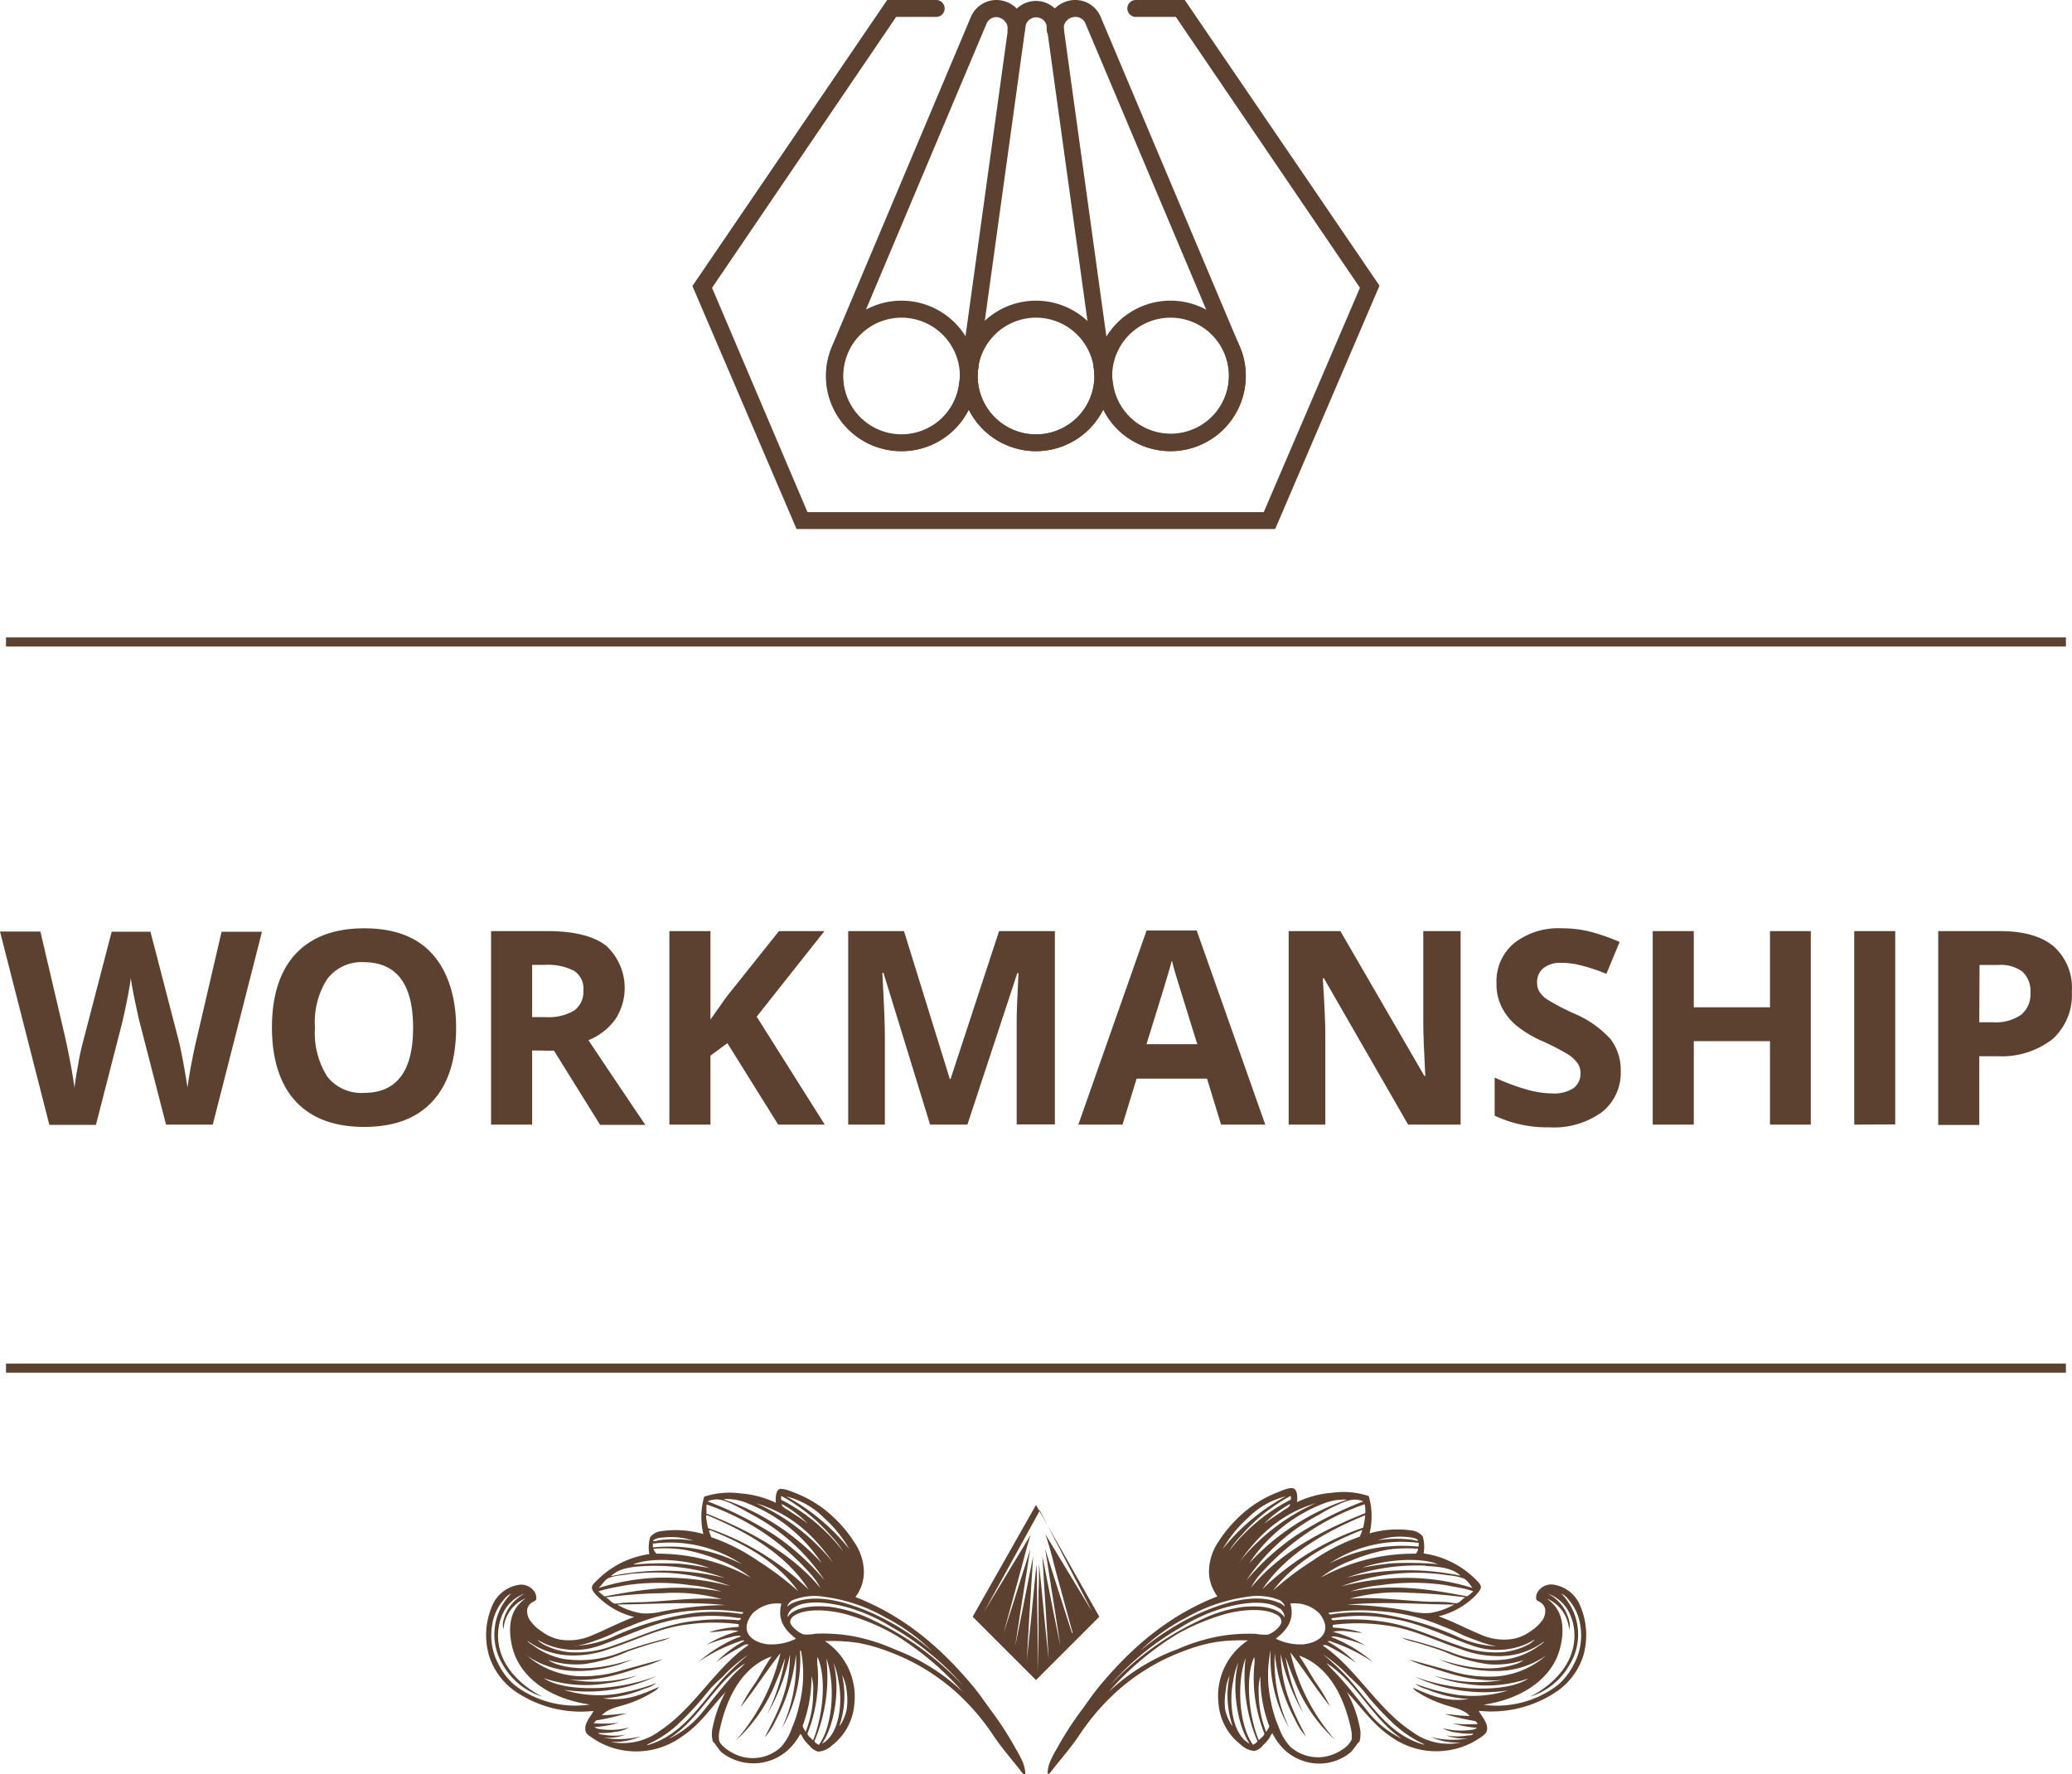 <?xml version="1.0" encoding="UTF-8"?> <svg xmlns="http://www.w3.org/2000/svg" id="Layer_1" data-name="Layer 1" viewBox="0 0 244.72 209.6"><defs><style>.cls-1,.cls-2{fill:#5c4130;}.cls-1{fill-rule:evenodd;}</style></defs><title>Workmanship</title><path class="cls-1" d="M150.29,204.77c-.2.13-.27.44-.44.66a6.73,6.73,0,0,1-.69.77,1.85,1.85,0,0,1-1,.66,2.73,2.73,0,0,1-1.63-.76,6.79,6.79,0,0,1-2.62-4.93,7.86,7.86,0,0,1,3.47-7.37,20.63,20.63,0,0,0-3.78.19,18.92,18.92,0,0,0-3.61,1,24.58,24.58,0,0,0-8.38,5.1,27.48,27.48,0,0,0-4,4.69c-1,1.54-2.16,2.84-3.3,4.29-.08.1-.58.84-.58.32a4.08,4.08,0,0,1,.29-1.26,12.56,12.56,0,0,1,.82-1.58,37.94,37.94,0,0,1,2.82-4.4c.7-.93,1.33-1.9,2.06-2.79,3.62-4.39,8-8.39,14.07-10.77a4.9,4.9,0,0,1-1-3,6.42,6.42,0,0,1,1.19-3.56,15,15,0,0,1,2.22-2.69,13.65,13.65,0,0,1,4.6-3c.49-.19,1.55-.7,2-.49s.46,1.09.39,1.61a11.61,11.61,0,0,1,4.19-1.11,9.5,9.5,0,0,1,4.28.39,8.72,8.72,0,0,1,.1,4.41,11.87,11.87,0,0,1,5.12-.32,2,2,0,0,1,1.16.69,4.42,4.42,0,0,1,.1,2,10.88,10.88,0,0,1,6.22,3.14c.24.25.54.53.55.84s-.57.94-.85,1.2a9.25,9.25,0,0,1-4.15,2.25c1.6.56,3.24,1.44,4.89,2.12a6.7,6.7,0,0,0,3.94.54,5.2,5.2,0,0,0,2.09-.94,4.83,4.83,0,0,0,1.45-1.43,2,2,0,0,0,.21-1.2,1.42,1.42,0,0,0-.45-.67c-.15-.14-.53-.23-.6-.44a1.28,1.28,0,0,1,.11-.74,1.88,1.88,0,0,1,1.79-1,4.06,4.06,0,0,1,3.34,2.62,8.78,8.78,0,0,1,.3,5.86,8.14,8.14,0,0,1-2.89,4,13.75,13.75,0,0,1-9.43,2.44c.25.58,1.34,1.63.87,2.57a3,3,0,0,1-.85.7,8.74,8.74,0,0,1-3.35,1.35,9.16,9.16,0,0,1-7.16-1.64c-2-1.35-3.4-3.4-5.06-5.17,0,0-.06,0-.07-.11a14.6,14.6,0,0,1,1.55,4.21,3.53,3.53,0,0,1,0,1.64c0,.1-.17.21-.26.32a10.77,10.77,0,0,1-.77,1,5.83,5.83,0,0,1-5.79,1,5.9,5.9,0,0,1-1.77-1A6.87,6.87,0,0,1,150.29,204.77Zm33.62-5.64a7.75,7.75,0,0,0,2-2.57,7.11,7.11,0,0,0,.76-4.38,5.87,5.87,0,0,0-1.43-3.22,2.23,2.23,0,0,0-.86-.71,6.85,6.85,0,0,1,1,8.42,8.13,8.13,0,0,1-4.64,3.77c2.77-1.43,5.76-4.26,5.13-8.27a5.92,5.92,0,0,0-.62-1.82,4.47,4.47,0,0,0-2.47-2.09,4.86,4.86,0,0,1,2.54,3.17,2,2,0,0,1,0,1.1,4.28,4.28,0,0,0-2.62-3.67,4.77,4.77,0,0,1,1.21,1.24c1.13,1.8.53,4.6-.16,6-1.43,2.86-4.61,4.71-8.54,5.3A11.86,11.86,0,0,0,183.91,199.13Zm-7.23-1.72a16,16,0,0,1-6.67-1.36c2.41.72,5.72,1.61,8.86.59a3.5,3.5,0,0,0,1.1-.52,10.71,10.71,0,0,1-4.19.49,18.52,18.52,0,0,1-5.21-1.5c-1.13-.4-2.28-.77-3.41-1.09a7.72,7.72,0,0,1-1.64-.55,50,50,0,0,1,5.88,1.74,13,13,0,0,0,6.65.8,8.85,8.85,0,0,0,3.73-1.59,1.84,1.84,0,0,0,.63-.53,8.77,8.77,0,0,1-4.7,1.74,12.29,12.29,0,0,1-5.17-.8c-3.07-1-5.82-2.5-9.31-2.87a23,23,0,0,0-5.81,0l0,.32a14.1,14.1,0,0,1,3.48.61c-1.16,0-2.25-.4-3.46-.11a14.12,14.12,0,0,1,3.84,1.64,17,17,0,0,0-3-.95,2.87,2.87,0,0,0-1-.14c0,.17.19.16.25.18a17.18,17.18,0,0,1,4.67,2.88,19.92,19.92,0,0,0-4.68-2.35c-.21-.06-.49-.26-.71-.11a14.42,14.42,0,0,1,3.33,2.51,26.2,26.2,0,0,0-2.85-1.76c-.3-.15-.7-.46-1.06-.28,3.89,2.62,6.45,7.49,10.52,10.16a7.22,7.22,0,0,0,5.78,1.3,7.68,7.68,0,0,1-3.54-.66,10,10,0,0,0,4.43.16,6.1,6.1,0,0,1-2.62-.34,7.52,7.52,0,0,0,2.59,0c.21,0,.5,0,.63-.21a9.21,9.21,0,0,1-2-.13,4,4,0,0,1-1.64-.52,8.38,8.38,0,0,0,3.32.21,1.5,1.5,0,0,0,.77-.25,14.46,14.46,0,0,1-2.91-.52,16.38,16.38,0,0,0,3,.07,1.46,1.46,0,0,1-.26-.33,28.64,28.64,0,0,1-3.65-.85c1,.07,1.88.24,2.94.22-.83-.9-2.28-1-3.5-1.5a13.62,13.62,0,0,1-2.57-1.25,1.83,1.83,0,0,1-.67-.59c1.81.77,3.8,1.78,6.61,1.35a14.87,14.87,0,0,1-4.94-1.15,3.89,3.89,0,0,1-1.39-.66,26.28,26.28,0,0,0,4.83,1.3,13.86,13.86,0,0,0,6.14-.5,19.15,19.15,0,0,1-11-1.63,23.06,23.06,0,0,0,6.37,1.36c2.33.14,5.31,0,7.05-1.14a15.38,15.38,0,0,1-7.57.6,13.39,13.39,0,0,1-3.57-.95,17.52,17.52,0,0,0,8.12.52s0,0,0,0c-3.43.27-6.06-.69-8.6-1.5a13.66,13.66,0,0,1-2.47-.91c1.58.42,3.19.86,4.87,1.33a15.07,15.07,0,0,0,5.42.66,10.07,10.07,0,0,0,5.86-2.45A10.33,10.33,0,0,1,176.68,197.41Zm3.61-3.2a8.77,8.77,0,0,1-6.07.31c-3.46-1.14-6.57-2.91-10.45-3.38a19.79,19.79,0,0,0-6.19,0c-.09,0-.34,0-.33.15.16.2.46.1.65.09a23.89,23.89,0,0,1,5,.14c3.45.41,6.36,1.87,9.35,2.87a12.2,12.2,0,0,0,5.2.8,8.35,8.35,0,0,0,3.15-.95c.17-.1.68-.47.62-.53A10,10,0,0,1,180.29,194.21Zm-5.93-.43a18.1,18.1,0,0,1-2.18-.89c-.67-.34-1.42-.61-2.15-.91a22.53,22.53,0,0,0-7.31-1.65,24,24,0,0,0-5.52.17c-.09,0-.25,0-.29.09.13.23.46.11.63.08a21.59,21.59,0,0,1,5.06-.07,34.66,34.66,0,0,1,9.35,2.67,12.15,12.15,0,0,0,4.8,1.22s0,0,0,0A12,12,0,0,1,174.36,193.78Zm-2-6.21-1.65-.31a26.36,26.36,0,0,0-7.55,0,15.93,15.93,0,0,0-3.66.76c5.26-1,9.7-.2,13.78.57a5.43,5.43,0,0,0,.73-.6C173.47,187.81,173,187.69,172.38,187.57Zm.48-1.1a6.29,6.29,0,0,0-1.62-.35c-.59-.08-1.19-.17-1.73-.21a24.88,24.88,0,0,0-11.08,1.5,31.25,31.25,0,0,1,8.27-1,26.29,26.29,0,0,1,7.24,1.19s0,0,0,0C173.61,187.25,173.35,186.71,172.86,186.47Zm-6.43,1.7a21,21,0,0,0-7,.7c3.33-.25,6.35.25,9.52.36.74,0,1.62,0,2.37.09a3.24,3.24,0,0,0,.77.08c.38-.09.63-.52,1-.69C171,188.44,168.77,188.24,166.43,188.17Zm1.93-3.21a24.72,24.72,0,0,0-9.26,1.41,30.49,30.49,0,0,1,13.41-.22C171.52,185.23,170.07,185.09,168.36,185Zm-9.28,4.62a43.34,43.34,0,0,1,7.35.74,8,8,0,0,0,2.46.24,8.45,8.45,0,0,0,2.88-1C167.56,189.54,163.64,189.17,159.08,189.58Zm1.82-4.38c1.18-.21,2.39-.42,3.6-.52a42.16,42.16,0,0,1,5.34.1C167.58,183.91,163.49,184.29,160.9,185.2Zm6.61-2.93A15.39,15.39,0,0,0,157,184.72a18.74,18.74,0,0,1,10.54-2c0-.16.05-.29,0-.47C167.59,182.26,167.55,182.26,167.51,182.27Zm0-.3c-.15-.23-.77-.34-1.21-.38a8.4,8.4,0,0,0-3.56.37,14.6,14.6,0,0,1,4-.06c.27,0,.53.18.77.1Zm0,1a16.28,16.28,0,0,0-3.56.1,20.61,20.61,0,0,0-4.35,1.3,13.57,13.57,0,0,0-3.58,2,22.78,22.78,0,0,1,11.22-2.82A1.35,1.35,0,0,0,167.49,183Zm-2.69,20.87a37.66,37.66,0,0,1-2.78-2.88c-.45-.51-.84-1.07-1.29-1.56s-.95-.94-1.43-1.39a17,17,0,0,0-3.05-2.57,28.62,28.62,0,0,1,2.85,2.67c2.71,3,4.87,6.87,9.08,8a0,0,0,0,0,0-.06A13.45,13.45,0,0,1,164.8,203.82Zm-8.09-7.32a13.33,13.33,0,0,0,1,1.08c1.44,1.51,2.73,3.23,4.05,4.85a11.37,11.37,0,0,0,3.67,2.89s.05,0,.05,0C162.05,203,160.22,198.74,156.71,196.5Zm4.47-18.81a28.87,28.87,0,0,0-12.29,8.22,8,8,0,0,0-1.14,1.64c3.28-4,8.05-6.65,13.5-8.81A4.13,4.13,0,0,0,161.18,177.69ZM149.1,187.74A31.52,31.52,0,0,1,161,180.48a10.74,10.74,0,0,0,.24-1.47C156.17,181.09,151.81,183.74,149.1,187.74Zm8.6-9.83c-.69.31-1.3.66-1.85,1a23.53,23.53,0,0,0-8.65,7.81,29,29,0,0,1,6-5.41,42.24,42.24,0,0,1,7.81-3.93s0,0,0,0C159.85,176.85,158.78,177.41,157.7,177.91Zm-7.35,10a36.17,36.17,0,0,1,4.7-3.55,22.67,22.67,0,0,1,5.56-2.82c.07-.26.28-.55.25-.79C156.54,182.47,152.79,184.66,150.35,187.92Zm5.8-10.22a18.59,18.59,0,0,0-8.61,7,27.83,27.83,0,0,1,11.56-7.52s0,0,0,0A6.5,6.5,0,0,0,156.15,177.7Zm-6,23.55a14.27,14.27,0,0,0,.88,2.8,6.54,6.54,0,0,0,1.34,2.29,4.91,4.91,0,0,0,3.33,1.27,5,5,0,0,0,2.69-.82,3,3,0,0,0,1.24-1.24,3.56,3.56,0,0,0-.06-1.26c-.9-4.19-2.83-7.51-6.14-8.69.68,1,1.23,2,1.85,3a22.94,22.94,0,0,1,1.82,3c-1.64-2-3.07-4.33-4.7-6.38a23.75,23.75,0,0,0,5.25,10.31,18.54,18.54,0,0,1-4.72-6.89c-.4-.91-.72-1.88-1.1-2.86a24.38,24.38,0,0,0,2.14,6.68,23,23,0,0,1-2.71-7.07c.06,4.16,1.6,7.07,3,9.78a7.66,7.66,0,0,1-1.3-2,21.18,21.18,0,0,1-2.4-7.81,18.47,18.47,0,0,0,1.69,8.77,16.44,16.44,0,0,1-2.17-9.19A14.42,14.42,0,0,0,150.16,201.25Zm-3.86-16.6a24.2,24.2,0,0,1,9.1-7.05C151.09,178.89,148.46,181.58,146.3,184.65Zm7.78,9.6c1.36-.17,2.68-.93,2.43-2.33a3.35,3.35,0,0,0-.69-1.32,4.09,4.09,0,0,0-3.41-1.14c.59,2-.58,3.27-1.72,4.14A6.5,6.5,0,0,0,154.08,194.25Zm-1.7-17.48a20.75,20.75,0,0,0-5.77,4.64,11.37,11.37,0,0,0-1.47,1.88,21.6,21.6,0,0,1,7.33-6.12c0-.17,0-.25,0-.41C152.42,176.75,152.41,176.73,152.38,176.77ZM149.3,180c.66-.5,1.5-1,2.24-1.54.33-.23.83-.41.83-.79A13.57,13.57,0,0,0,149.3,180Zm-1.89-.7a15.29,15.29,0,0,0-3,3.7c-.05.08,0,.07,0,0a24.27,24.27,0,0,1,7.45-6.22A9.36,9.36,0,0,0,147.41,179.31Zm3.73,9.74a6.92,6.92,0,0,0-3.72-.41,19.91,19.91,0,0,0-7.31,2.47,22.66,22.66,0,0,0-5.45,3.94,30.08,30.08,0,0,1,7.17-4.52c2.6-1.12,6.44-2.43,9.34-1.13a2,2,0,0,1,.31.18c.09.06.17.23.25.15A1.21,1.21,0,0,0,151.14,189.05Zm0,1c-1.47-1.06-4.17-.73-6.32-.16a20.5,20.5,0,0,0-5.42,2.41,32.7,32.7,0,0,0-8.35,6.86,34.45,34.45,0,0,1,10.82-7.81,16.44,16.44,0,0,1,4.95-1.5c1.9-.18,3.76,0,4.72,1,.07.07.14.23.19.19A1.49,1.49,0,0,0,151.14,190Zm-12.28,4.89a22.78,22.78,0,0,1,5-1.6,20.55,20.55,0,0,1,4.45-.31,6.37,6.37,0,0,0,1.36.1c.6-.1,1.71-1,1.67-1.57s-.47-.76-.82-.92c-1.63-.74-4.44-.4-6.28.19a25.82,25.82,0,0,0-5.32,2.3,35.17,35.17,0,0,0-8,6.78c0,.06,0,.06,0,0A24,24,0,0,1,138.86,194.91Zm11,8.87a16.42,16.42,0,0,1-1-5.77,5.93,5.93,0,0,0-.2,1.91,12.82,12.82,0,0,0,.89,4.68C149.65,204.38,150,204.05,149.87,203.78Zm-.56.91a17.76,17.76,0,0,1-1.17-7.9,3.15,3.15,0,0,0,0-1.06c-1.11,2.5-.61,7.05.54,9.84C148.82,205.4,149.46,205,149.31,204.69Zm-2.2-8.78c-1,2.71-.86,7.77.89,10.2.2-.12.43-.22.52-.43A19.65,19.65,0,0,1,147.11,195.91Zm-.84.47a7.71,7.71,0,0,0-.59,2.09c-.57,2.57-.16,6.43,1.92,7.5,0,0,0,0,0,0C146.1,203.77,145.44,199.23,146.27,196.38Zm-1.5,3.35a8.06,8.06,0,0,0-.06,2.19,5.5,5.5,0,0,0,.74,1.81s.07.13.12.11a11.23,11.23,0,0,1-.33-5.92A5.08,5.08,0,0,0,144.77,199.73Z"></path><path class="cls-1" d="M92.77,207a6.09,6.09,0,0,1-7.57,0c-.25-.25-.52-.66-.76-1-.09-.11-.23-.22-.26-.32a3.4,3.4,0,0,1,0-1.64,14.6,14.6,0,0,1,1.55-4.21c0,.07,0,.07-.07.11-1.67,1.77-3,3.82-5.06,5.17a9.19,9.19,0,0,1-7.17,1.64,8.75,8.75,0,0,1-3.34-1.35c-.26-.18-.72-.44-.85-.7-.47-.94.61-2,.86-2.57a13.74,13.74,0,0,1-9.42-2.44,8.14,8.14,0,0,1-2.89-4,8.71,8.71,0,0,1,.29-5.86,4.09,4.09,0,0,1,3.35-2.62,1.88,1.88,0,0,1,1.79,1,1.37,1.37,0,0,1,.11.74c-.08.21-.46.3-.61.44a1.4,1.4,0,0,0-.44.67,2,2,0,0,0,.21,1.2A4.83,4.83,0,0,0,64,192.75a5.2,5.2,0,0,0,2.09.94,6.71,6.71,0,0,0,3.94-.54c1.65-.68,3.29-1.56,4.88-2.12a9.21,9.21,0,0,1-4.14-2.25c-.29-.26-.87-.82-.86-1.2s.32-.59.56-.84a10.85,10.85,0,0,1,6.22-3.14,4.42,4.42,0,0,1,.1-2,1.93,1.93,0,0,1,1.16-.69,11.88,11.88,0,0,1,5.12.32,8.72,8.72,0,0,1,.1-4.41,9.48,9.48,0,0,1,4.28-.39,11.73,11.73,0,0,1,4.19,1.11c-.07-.52,0-1.43.39-1.61s1.53.3,2,.49a13.75,13.75,0,0,1,4.6,3,14.54,14.54,0,0,1,2.21,2.69,6.35,6.35,0,0,1,1.19,3.56,4.84,4.84,0,0,1-1,3c6.1,2.38,10.46,6.38,14.08,10.77.73.89,1.35,1.86,2.06,2.79a39.31,39.31,0,0,1,2.82,4.4,12.56,12.56,0,0,1,.82,1.58,4.39,4.39,0,0,1,.29,1.26c0,.52-.51-.22-.59-.32-1.13-1.45-2.29-2.75-3.3-4.29a27,27,0,0,0-4-4.69,24.78,24.78,0,0,0-8.38-5.1,18.92,18.92,0,0,0-3.61-1,20.67,20.67,0,0,0-3.78-.19,7.88,7.88,0,0,1,3.47,7.37,6.83,6.83,0,0,1-2.62,4.93,2.73,2.73,0,0,1-1.64.76,1.86,1.86,0,0,1-1-.66,5.9,5.9,0,0,1-.69-.77c-.17-.22-.24-.53-.44-.66A7,7,0,0,1,92.77,207Zm-23.2-5.64c-3.92-.59-7.11-2.44-8.53-5.3-.7-1.39-1.29-4.19-.16-6a4.74,4.74,0,0,1,1.2-1.24,4.27,4.27,0,0,0-2.61,3.67,1.94,1.94,0,0,1,0-1.1A4.9,4.9,0,0,1,62,188.26a4.47,4.47,0,0,0-2.47,2.09,5.67,5.67,0,0,0-.62,1.82c-.64,4,2.36,6.84,5.13,8.27a8.18,8.18,0,0,1-4.65-3.77,6.87,6.87,0,0,1,1-8.42,2.34,2.34,0,0,0-.87.71,5.87,5.87,0,0,0-1.42,3.22,7.18,7.18,0,0,0,.75,4.38,7.78,7.78,0,0,0,2,2.57A11.84,11.84,0,0,0,69.57,201.39Zm-7.45-5.87A10.1,10.1,0,0,0,68,198a15.12,15.12,0,0,0,5.42-.66c1.67-.47,3.28-.91,4.87-1.33a14,14,0,0,1-2.47.91c-2.55.81-5.17,1.77-8.6,1.5,0,0-.06,0,0,0a17.54,17.54,0,0,0,8.12-.52,13.39,13.39,0,0,1-3.57.95,15.37,15.37,0,0,1-7.57-.6c1.74,1.14,4.72,1.28,7,1.14A23.06,23.06,0,0,0,77.58,198a19.15,19.15,0,0,1-11,1.63,13.83,13.83,0,0,0,6.13.5,26.39,26.39,0,0,0,4.84-1.3,3.89,3.89,0,0,1-1.39.66,14.87,14.87,0,0,1-4.94,1.15c2.8.43,4.8-.58,6.61-1.35a1.78,1.78,0,0,1-.68.59,13.83,13.83,0,0,1-2.56,1.25c-1.22.48-2.67.6-3.5,1.5,1.06,0,2-.15,2.94-.22a29,29,0,0,1-3.65.85,1.49,1.49,0,0,1-.27.33,16.36,16.36,0,0,0,3-.07,14.23,14.23,0,0,1-2.9.52,1.5,1.5,0,0,0,.77.25,8.38,8.38,0,0,0,3.32-.21,4.06,4.06,0,0,1-1.64.52,9.25,9.25,0,0,1-2,.13c.12.2.42.17.63.21a7.52,7.52,0,0,0,2.59,0,6.14,6.14,0,0,1-2.63.34,10,10,0,0,0,4.44-.16,7.68,7.68,0,0,1-3.54.66,7.22,7.22,0,0,0,5.78-1.3c4.07-2.67,6.63-7.54,10.51-10.16-.36-.18-.75.13-1,.28a26.2,26.2,0,0,0-2.85,1.76,14.21,14.21,0,0,1,3.33-2.51c-.23-.15-.5.05-.72.11a20,20,0,0,0-4.67,2.35,17.12,17.12,0,0,1,4.66-2.88c.07,0,.3,0,.26-.18a3,3,0,0,0-1.05.14,17.15,17.15,0,0,0-3,.95,14.19,14.19,0,0,1,3.83-1.64c-1.21-.29-2.29.15-3.45.11a14.1,14.1,0,0,1,3.47-.61l0-.32a22.88,22.88,0,0,0-5.8,0c-3.49.37-6.24,1.88-9.32,2.87a12.24,12.24,0,0,1-5.17.8,8.77,8.77,0,0,1-4.69-1.74,1.75,1.75,0,0,0,.63.53A8.79,8.79,0,0,0,66.67,196a13,13,0,0,0,6.65-.8,49.41,49.41,0,0,1,5.88-1.74,8,8,0,0,1-1.65.55c-1.13.32-2.27.69-3.4,1.09a18.62,18.62,0,0,1-5.21,1.5,10.71,10.71,0,0,1-4.19-.49,3.55,3.55,0,0,0,1.09.52c3.15,1,6.46.13,8.87-.59A16.07,16.07,0,0,1,68,197.41,10.39,10.39,0,0,1,62.12,195.52Zm1.38-1.78c-.06.06.46.43.63.53a8.3,8.3,0,0,0,3.15.95,12.22,12.22,0,0,0,5.2-.8c3-1,5.9-2.46,9.34-2.87a24,24,0,0,1,5-.14c.19,0,.49.11.65-.09s-.25-.13-.34-.15a19.72,19.72,0,0,0-6.18,0c-3.88.47-7,2.24-10.45,3.38a8.77,8.77,0,0,1-6.07-.31C64.1,194.07,63.84,193.92,63.5,193.74Zm4.44.72s0,0,0,0a12.24,12.24,0,0,0,4.8-1.22,34.55,34.55,0,0,1,9.35-2.67,21.59,21.59,0,0,1,5.06.07c.17,0,.49.15.63-.08,0-.13-.2-.07-.29-.09a24,24,0,0,0-5.52-.17A22.59,22.59,0,0,0,74.68,192c-.72.3-1.47.57-2.14.91a18.1,18.1,0,0,1-2.18.89A12.21,12.21,0,0,1,67.94,194.46ZM70.68,188a6.25,6.25,0,0,0,.74.6c4.08-.77,8.52-1.55,13.78-.57a16,16,0,0,0-3.67-.76,26.3,26.3,0,0,0-7.54,0c-.57.1-1.12.2-1.65.31S71.25,187.81,70.68,188Zm.07-.41s0,0,0,0A26.22,26.22,0,0,1,78,186.38a31.25,31.25,0,0,1,8.27,1,24.9,24.9,0,0,0-11.08-1.5c-.54,0-1.14.13-1.73.21a6.2,6.2,0,0,0-1.62.35C71.37,186.71,71.11,187.25,70.75,187.54Zm.86,1.17c.37.17.61.6,1,.69a3.34,3.34,0,0,0,.77-.08c.75-.06,1.62-.07,2.36-.09,3.18-.11,6.19-.61,9.52-.36a21,21,0,0,0-7-.7C75.94,188.24,73.7,188.44,71.61,188.71Zm.6-2.56a30.49,30.49,0,0,1,13.41.22A24.72,24.72,0,0,0,76.36,185C74.65,185.09,73.19,185.23,72.21,186.15Zm.74,3.4a8.47,8.47,0,0,0,2.87,1,8.14,8.14,0,0,0,2.47-.24,43.34,43.34,0,0,1,7.35-.74C81.08,189.17,77.16,189.54,73,189.55Zm1.92-4.77a42.2,42.2,0,0,1,5.34-.1c1.22.1,2.43.31,3.61.52C81.22,184.29,77.13,183.91,74.87,184.78Zm2.25-2.49a3.43,3.43,0,0,0,0,.47,18.7,18.7,0,0,1,10.53,2,15.36,15.36,0,0,0-10.48-2.45S77.12,182.26,77.12,182.29Zm0-.29c.25.08.51-.06.78-.1a14.6,14.6,0,0,1,4,.06,8.44,8.44,0,0,0-3.56-.37c-.45,0-1.06.15-1.21.38Zm.33,1.5a22.81,22.81,0,0,1,11.22,2.82,13.73,13.73,0,0,0-3.58-2,20.53,20.53,0,0,0-4.36-1.3,16.21,16.21,0,0,0-3.55-.1A1.24,1.24,0,0,0,77.5,183.5Zm-1,22.56a0,0,0,0,0,0,.06c4.2-1.16,6.36-5,9.07-8a29.76,29.76,0,0,1,2.85-2.67,16.9,16.9,0,0,0-3,2.57c-.48.45-1,.9-1.43,1.39s-.85,1.05-1.3,1.56a35.85,35.85,0,0,1-2.78,2.88A13.22,13.22,0,0,1,76.52,206.06Zm2.66-.78s0,.08.06,0a11.33,11.33,0,0,0,3.66-2.89c1.33-1.62,2.62-3.34,4.06-4.85A13.33,13.33,0,0,0,88,196.5C84.5,198.74,82.67,203,79.18,205.28Zm4.28-26.54c5.45,2.16,10.23,4.86,13.5,8.81a7.65,7.65,0,0,0-1.14-1.64,28.75,28.75,0,0,0-12.29-8.22A4.64,4.64,0,0,0,83.46,178.74Zm0,.27a9.4,9.4,0,0,0,.24,1.47,31.6,31.6,0,0,1,11.88,7.26C92.9,183.74,88.54,181.09,83.5,179Zm.19-1.69s0,0,0,0a42.34,42.34,0,0,1,7.82,3.93,29,29,0,0,1,6,5.41,23.53,23.53,0,0,0-8.65-7.81c-.55-.31-1.17-.66-1.85-1C85.94,177.41,84.86,176.85,83.69,177.32Zm.17,3.44c0,.24.18.53.25.79a22.85,22.85,0,0,1,5.56,2.82,36.17,36.17,0,0,1,4.7,3.55C91.92,184.66,88.18,182.47,83.86,180.76Zm1.74-3.67s0,0,0,0a27.89,27.89,0,0,1,11.56,7.52,18.59,18.59,0,0,0-8.61-7A6.53,6.53,0,0,0,85.6,177.09Zm9,17.89a16.44,16.44,0,0,1-2.17,9.19,18.47,18.47,0,0,0,1.69-8.77,21.37,21.37,0,0,1-2.4,7.81,7.69,7.69,0,0,1-1.31,2c1.43-2.71,3-5.62,3-9.78a23,23,0,0,1-2.71,7.07,24.38,24.38,0,0,0,2.15-6.68c-.38,1-.7,2-1.1,2.86a18.45,18.45,0,0,1-4.73,6.89,23.65,23.65,0,0,0,5.26-10.31c-1.63,2.05-3.06,4.35-4.71,6.38a23,23,0,0,1,1.83-3c.61-1,1.16-2,1.84-3-3.3,1.18-5.23,4.5-6.13,8.69a3.15,3.15,0,0,0-.06,1.26c.12.45.82,1,1.23,1.24a5,5,0,0,0,2.69.82,4.92,4.92,0,0,0,3.34-1.27,6.38,6.38,0,0,0,1.33-2.29,14.29,14.29,0,0,0,.89-2.8A14.74,14.74,0,0,0,94.6,195ZM89.32,177.6a24.2,24.2,0,0,1,9.1,7.05C96.26,181.58,93.63,178.89,89.32,177.6Zm4.71,16c-1.15-.87-2.31-2.11-1.73-4.14a4.08,4.08,0,0,0-3.4,1.14,3.23,3.23,0,0,0-.69,1.32c-.25,1.4,1.07,2.16,2.43,2.33A6.5,6.5,0,0,0,94,193.6Zm-1.78-16.84a2.84,2.84,0,0,1,0,.41,21.64,21.64,0,0,1,7.34,6.12,11.37,11.37,0,0,0-1.47-1.88,20.89,20.89,0,0,0-5.77-4.64S92.3,176.75,92.25,176.76Zm.09.92c0,.38.5.56.84.79.73.5,1.57,1,2.24,1.54A13.64,13.64,0,0,0,92.34,177.68Zm.53-.89a24.23,24.23,0,0,1,7.44,6.22c0,.07.09.08,0,0a15,15,0,0,0-3-3.7A9.36,9.36,0,0,0,92.87,176.79ZM93,189.73c.09.08.16-.09.25-.15a1.72,1.72,0,0,1,.32-.18c2.9-1.3,6.74,0,9.34,1.13a30.08,30.08,0,0,1,7.17,4.52,22.72,22.72,0,0,0-5.46-3.94,19.8,19.8,0,0,0-7.3-2.47,6.89,6.89,0,0,0-3.72.41A1.26,1.26,0,0,0,93,189.73ZM93,191c.06,0,.13-.12.2-.19.95-1,2.82-1.14,4.71-1a16.41,16.41,0,0,1,5,1.5,34.57,34.57,0,0,1,10.82,7.81,29.38,29.38,0,0,0-3.82-3.72,30.13,30.13,0,0,0-4.53-3.14,20.57,20.57,0,0,0-5.43-2.41c-2.14-.57-4.85-.9-6.32.16A1.54,1.54,0,0,0,93,191Zm20.76,8.94c.06,0,.06,0,0,0a35.17,35.17,0,0,0-8-6.78,25.82,25.82,0,0,0-5.32-2.3c-1.84-.59-4.65-.93-6.28-.19-.36.16-.8.43-.83.92S94.42,193,95,193.1a6.37,6.37,0,0,0,1.36-.1,20.55,20.55,0,0,1,4.45.31,22.78,22.78,0,0,1,5,1.6A23.89,23.89,0,0,1,113.74,199.91ZM95.15,204.6a12.42,12.42,0,0,0,.89-4.68,5.42,5.42,0,0,0-.2-1.91,16.43,16.43,0,0,1-1,5.77C94.74,204.05,95.06,204.38,95.15,204.6Zm.88,1c1.14-2.79,1.64-7.34.53-9.84a3.45,3.45,0,0,0,0,1.06,16.91,16.91,0,0,1-.07,3.53,16.7,16.7,0,0,1-1.1,4.37C95.26,205,95.89,205.4,96,205.57Zm.17.11c.08.21.32.31.52.43,1.75-2.43,1.9-7.49.88-10.2A19.54,19.54,0,0,1,96.2,205.68Zm.88.29s0,0,0,0c2.08-1.07,2.5-4.93,1.93-7.5a7.36,7.36,0,0,0-.6-2.09C99.28,199.23,98.62,203.77,97.08,206Zm2.39-8.05a11,11,0,0,1-.33,5.92c.06,0,.1-.07.13-.11a5.49,5.49,0,0,0,.73-1.81,7.67,7.67,0,0,0,0-2.19A5.07,5.07,0,0,0,99.47,197.92Z"></path><path class="cls-1" d="M122.36,177.79,114.88,191l7.48,7.48,7.48-7.48Zm4.25,15.14-1.16-3.61-1.15-3.62c-.28-.91-.59-1.82-.87-2.74.21,1.15.37,2.3.55,3.45l.64,4.05.62,4h0l-.82-4-.79-4c-.16-.88-.35-1.75-.52-2.63.09,1.13.14,2.25.21,3.37l.28,4.45.26,4.44h0l-.46-4.43-.43-4.43c-.08-.82-.17-1.64-.25-2.46,0,1.08,0,2.16-.06,3.24l0,2.42,0,2.41-.11,4.84h0l0-2.42,0-2.42-.07-4.83c0-1,0-2-.06-3v-.22c-.08.82-.17,1.64-.25,2.46l-.43,4.43-.46,4.43h0l.25-4.44.28-4.45c.08-1.12.13-2.24.21-3.37-.16.88-.35,1.75-.52,2.63l-.79,4-.81,4h0l.61-4,.64-4.05c.19-1.15.34-2.3.55-3.45-.27.92-.58,1.83-.87,2.74l-1.14,3.62-1.16,3.61h0l1-3.67,1-3.66c.34-1.22.63-2.45,1-3.66.07-.22.14-.44.22-.67l-5.54,9.16,6.53-11.87.07-.19h0c0,.06.05.13.08.19L129,190.42l-5.53-9.16c.07.23.15.45.22.67.39,1.21.69,2.44,1,3.66l1,3.66,1,3.67Z"></path><rect class="cls-2" x="0.71" y="161.09" width="243.29" height="1.08"></rect><rect class="cls-2" x="0.71" y="75.3" width="243.29" height="1.08"></rect><path class="cls-2" d="M150.61,62.5H94.08L81.78,33.79,104.78,0h5.79a1,1,0,0,1,0,2h-4.73L84.1,34,95.37,60.5h53.89L160.62,34,138.88,2h-4.73a1,1,0,0,1,0-2h5.78l23,33.75Z"></path><path class="cls-2" d="M122.37,53.3a8.89,8.89,0,0,1-8.89-8.88,8.38,8.38,0,0,1,.1-1.32V43l5.54-40.07a3.26,3.26,0,0,1,6.46,0l5.56,40.21a9.76,9.76,0,0,1,.09,1.32A8.89,8.89,0,0,1,122.37,53.3Zm0-51.25a1.26,1.26,0,0,0-1.25,1.1L115.55,43.4a8.4,8.4,0,0,0-.07,1,6.89,6.89,0,1,0,13.78.09,5.72,5.72,0,0,0-.08-1.09v-.14l-5.55-40.1A1.24,1.24,0,0,0,122.37,2.05Z"></path><path class="cls-2" d="M106.43,53.3A8.88,8.88,0,0,1,98.23,41L114.67,2a3.28,3.28,0,0,1,3-2,3.37,3.37,0,0,1,2.55,1.16,3.14,3.14,0,0,1,.8,2.5,1,1,0,0,1-1.1.88h0A1,1,0,0,1,119,3.44h0a1.15,1.15,0,0,0-.32-.93,1.42,1.42,0,0,0-1-.49,1.26,1.26,0,0,0-1.16.77l-16.44,39a7,7,0,0,0-.52,2.63,6.88,6.88,0,0,0,13.72.8l.27-2a1,1,0,0,1,1.13-.87,1,1,0,0,1,.87,1.13l-.27,2A8.85,8.85,0,0,1,106.43,53.3Z"></path><path class="cls-2" d="M138.26,53.3a8.89,8.89,0,0,1-8.83-7.86l-.26-2a1,1,0,0,1,.87-1.13,1,1,0,0,1,1.13.86l.27,2a6.88,6.88,0,1,0,13.2-3.42l-16.45-39A1.25,1.25,0,0,0,127,2a1.42,1.42,0,0,0-1.05.48,1.24,1.24,0,0,0-.31.94,1,1,0,0,1-.87,1.12,1,1,0,0,1-1.13-.87,3.24,3.24,0,0,1,.8-2.51A3.4,3.4,0,0,1,127,0a3.24,3.24,0,0,1,3,2l16.45,39a8.51,8.51,0,0,1,.68,3.41,8.89,8.89,0,0,1-8.89,8.89Z"></path><path class="cls-2" d="M122.37,53.3a8.89,8.89,0,1,1,8.88-8.9h0A8.89,8.89,0,0,1,122.37,53.3Zm0-15.77a6.89,6.89,0,1,0,6.88,6.9v0A6.89,6.89,0,0,0,122.37,37.53Z"></path><path class="cls-2" d="M106.43,53.3a8.89,8.89,0,1,1,8.94-8.89,8.9,8.9,0,0,1-8.94,8.89Zm0-15.77a6.89,6.89,0,1,0,6.94,6.88,6.9,6.9,0,0,0-6.94-6.88Z"></path><path class="cls-2" d="M138.26,53.3a8.89,8.89,0,1,1,8.88-8.9h0A8.89,8.89,0,0,1,138.26,53.3Zm0-15.77a6.89,6.89,0,1,0,6.88,6.9v0A6.89,6.89,0,0,0,138.26,37.53Z"></path><path class="cls-2" d="M25.13,132.86H19.61l-3.09-12c-.12-.42-.31-1.31-.59-2.65s-.43-2.23-.48-2.69c-.06.56-.21,1.47-.46,2.71s-.45,2.13-.58,2.66l-3.08,12H5.83L0,110.05H4.77l2.92,12.47q.76,3.45,1.11,6c.06-.59.2-1.51.43-2.76a28.62,28.62,0,0,1,.63-2.89l3.33-12.8h4.58l3.32,12.8c.15.57.33,1.44.55,2.62s.39,2.19.5,3c.11-.81.27-1.82.5-3s.44-2.19.63-2.94l2.9-12.47h4.77Z"></path><path class="cls-2" d="M53.87,121.41c0,3.78-.93,6.69-2.81,8.72s-4.56,3-8.06,3-6.19-1-8.06-3-2.82-5-2.82-8.75.94-6.71,2.82-8.71,4.58-3,8.09-3,6.19,1,8,3S53.87,117.67,53.87,121.41Zm-16.67,0a9.61,9.61,0,0,0,1.45,5.77A5.09,5.09,0,0,0,43,129.11q5.79,0,5.79-7.7T43,113.67a5.1,5.1,0,0,0-4.36,2A9.46,9.46,0,0,0,37.2,121.41Z"></path><path class="cls-2" d="M62.85,124.1v8.76H58V110h6.66q4.65,0,6.89,1.69a6.77,6.77,0,0,1,1.12,8.74,7.31,7.31,0,0,1-3.17,2.46q5.16,7.71,6.72,10H70.88l-5.45-8.76Zm0-3.94h1.57a6,6,0,0,0,3.39-.77A2.74,2.74,0,0,0,68.9,117a2.47,2.47,0,0,0-1.12-2.32,6.79,6.79,0,0,0-3.46-.69H62.85Z"></path><path class="cls-2" d="M97.41,132.86h-5.5l-6-9.62-2,1.47v8.15H79.06V110h4.85v10.45l1.9-2.69L92,110h5.37l-8,10.11Z"></path><path class="cls-2" d="M109.85,132.86l-5.5-17.92h-.14q.3,5.48.3,7.3v10.62h-4.33V110h6.59l5.41,17.47h.09L118,110h6.59v22.84h-4.51V120.28c0-.67.08-2.43.21-5.31h-.14l-5.89,17.89Z"></path><path class="cls-2" d="M144.22,132.86l-1.66-5.43h-8.32l-1.66,5.43h-5.22l8.06-22.93h5.92l8.1,22.93Zm-2.81-9.5c-1.53-4.92-2.4-7.71-2.59-8.36s-.33-1.15-.41-1.53q-.53,2-3,9.89Z"></path><path class="cls-2" d="M172.51,132.86h-6.2l-9.94-17.28h-.14q.3,4.58.3,6.53v10.75H152.2V110h6.11l9.92,17.11h.11q-.24-4.45-.24-6.3V110h4.41Z"></path><path class="cls-2" d="M191.42,126.52a5.89,5.89,0,0,1-2.23,4.87,9.64,9.64,0,0,1-6.19,1.79,14.47,14.47,0,0,1-6.47-1.38v-4.5a25.84,25.84,0,0,0,3.91,1.45,11.59,11.59,0,0,0,2.93.43,4.23,4.23,0,0,0,2.45-.61,2.12,2.12,0,0,0,.85-1.82,2,2,0,0,0-.38-1.19,4.2,4.2,0,0,0-1.1-1,28.36,28.36,0,0,0-3-1.55,13.38,13.38,0,0,1-3.14-1.89,6.85,6.85,0,0,1-1.67-2.11,6,6,0,0,1-.63-2.81,5.86,5.86,0,0,1,2.06-4.76,8.49,8.49,0,0,1,5.7-1.77,13.4,13.4,0,0,1,3.39.42,23.9,23.9,0,0,1,3.39,1.19l-1.56,3.77a22.68,22.68,0,0,0-3-1,9.35,9.35,0,0,0-2.35-.3,3.13,3.13,0,0,0-2.11.64,2.13,2.13,0,0,0-.73,1.67,2.11,2.11,0,0,0,.29,1.12,3.21,3.21,0,0,0,.95.92,28,28,0,0,0,3.07,1.61,12.25,12.25,0,0,1,4.39,3.07A6,6,0,0,1,191.42,126.52Z"></path><path class="cls-2" d="M213.87,132.86h-4.82V123h-9v9.86H195.2V110h4.85v9h9v-9h4.82Z"></path><path class="cls-2" d="M219,132.86V110h4.84v22.84Z"></path><path class="cls-2" d="M244.7,117.14a7,7,0,0,1-2.3,5.64,9.83,9.83,0,0,1-6.55,2h-2.08v8.12h-4.85V110h7.3q4.16,0,6.32,1.79A6.52,6.52,0,0,1,244.7,117.14Zm-10.93,3.63h1.59a5.27,5.27,0,0,0,3.34-.88,3.1,3.1,0,0,0,1.11-2.57,3.15,3.15,0,0,0-.93-2.52A4.31,4.31,0,0,0,236,114h-2.2Z"></path></svg> 